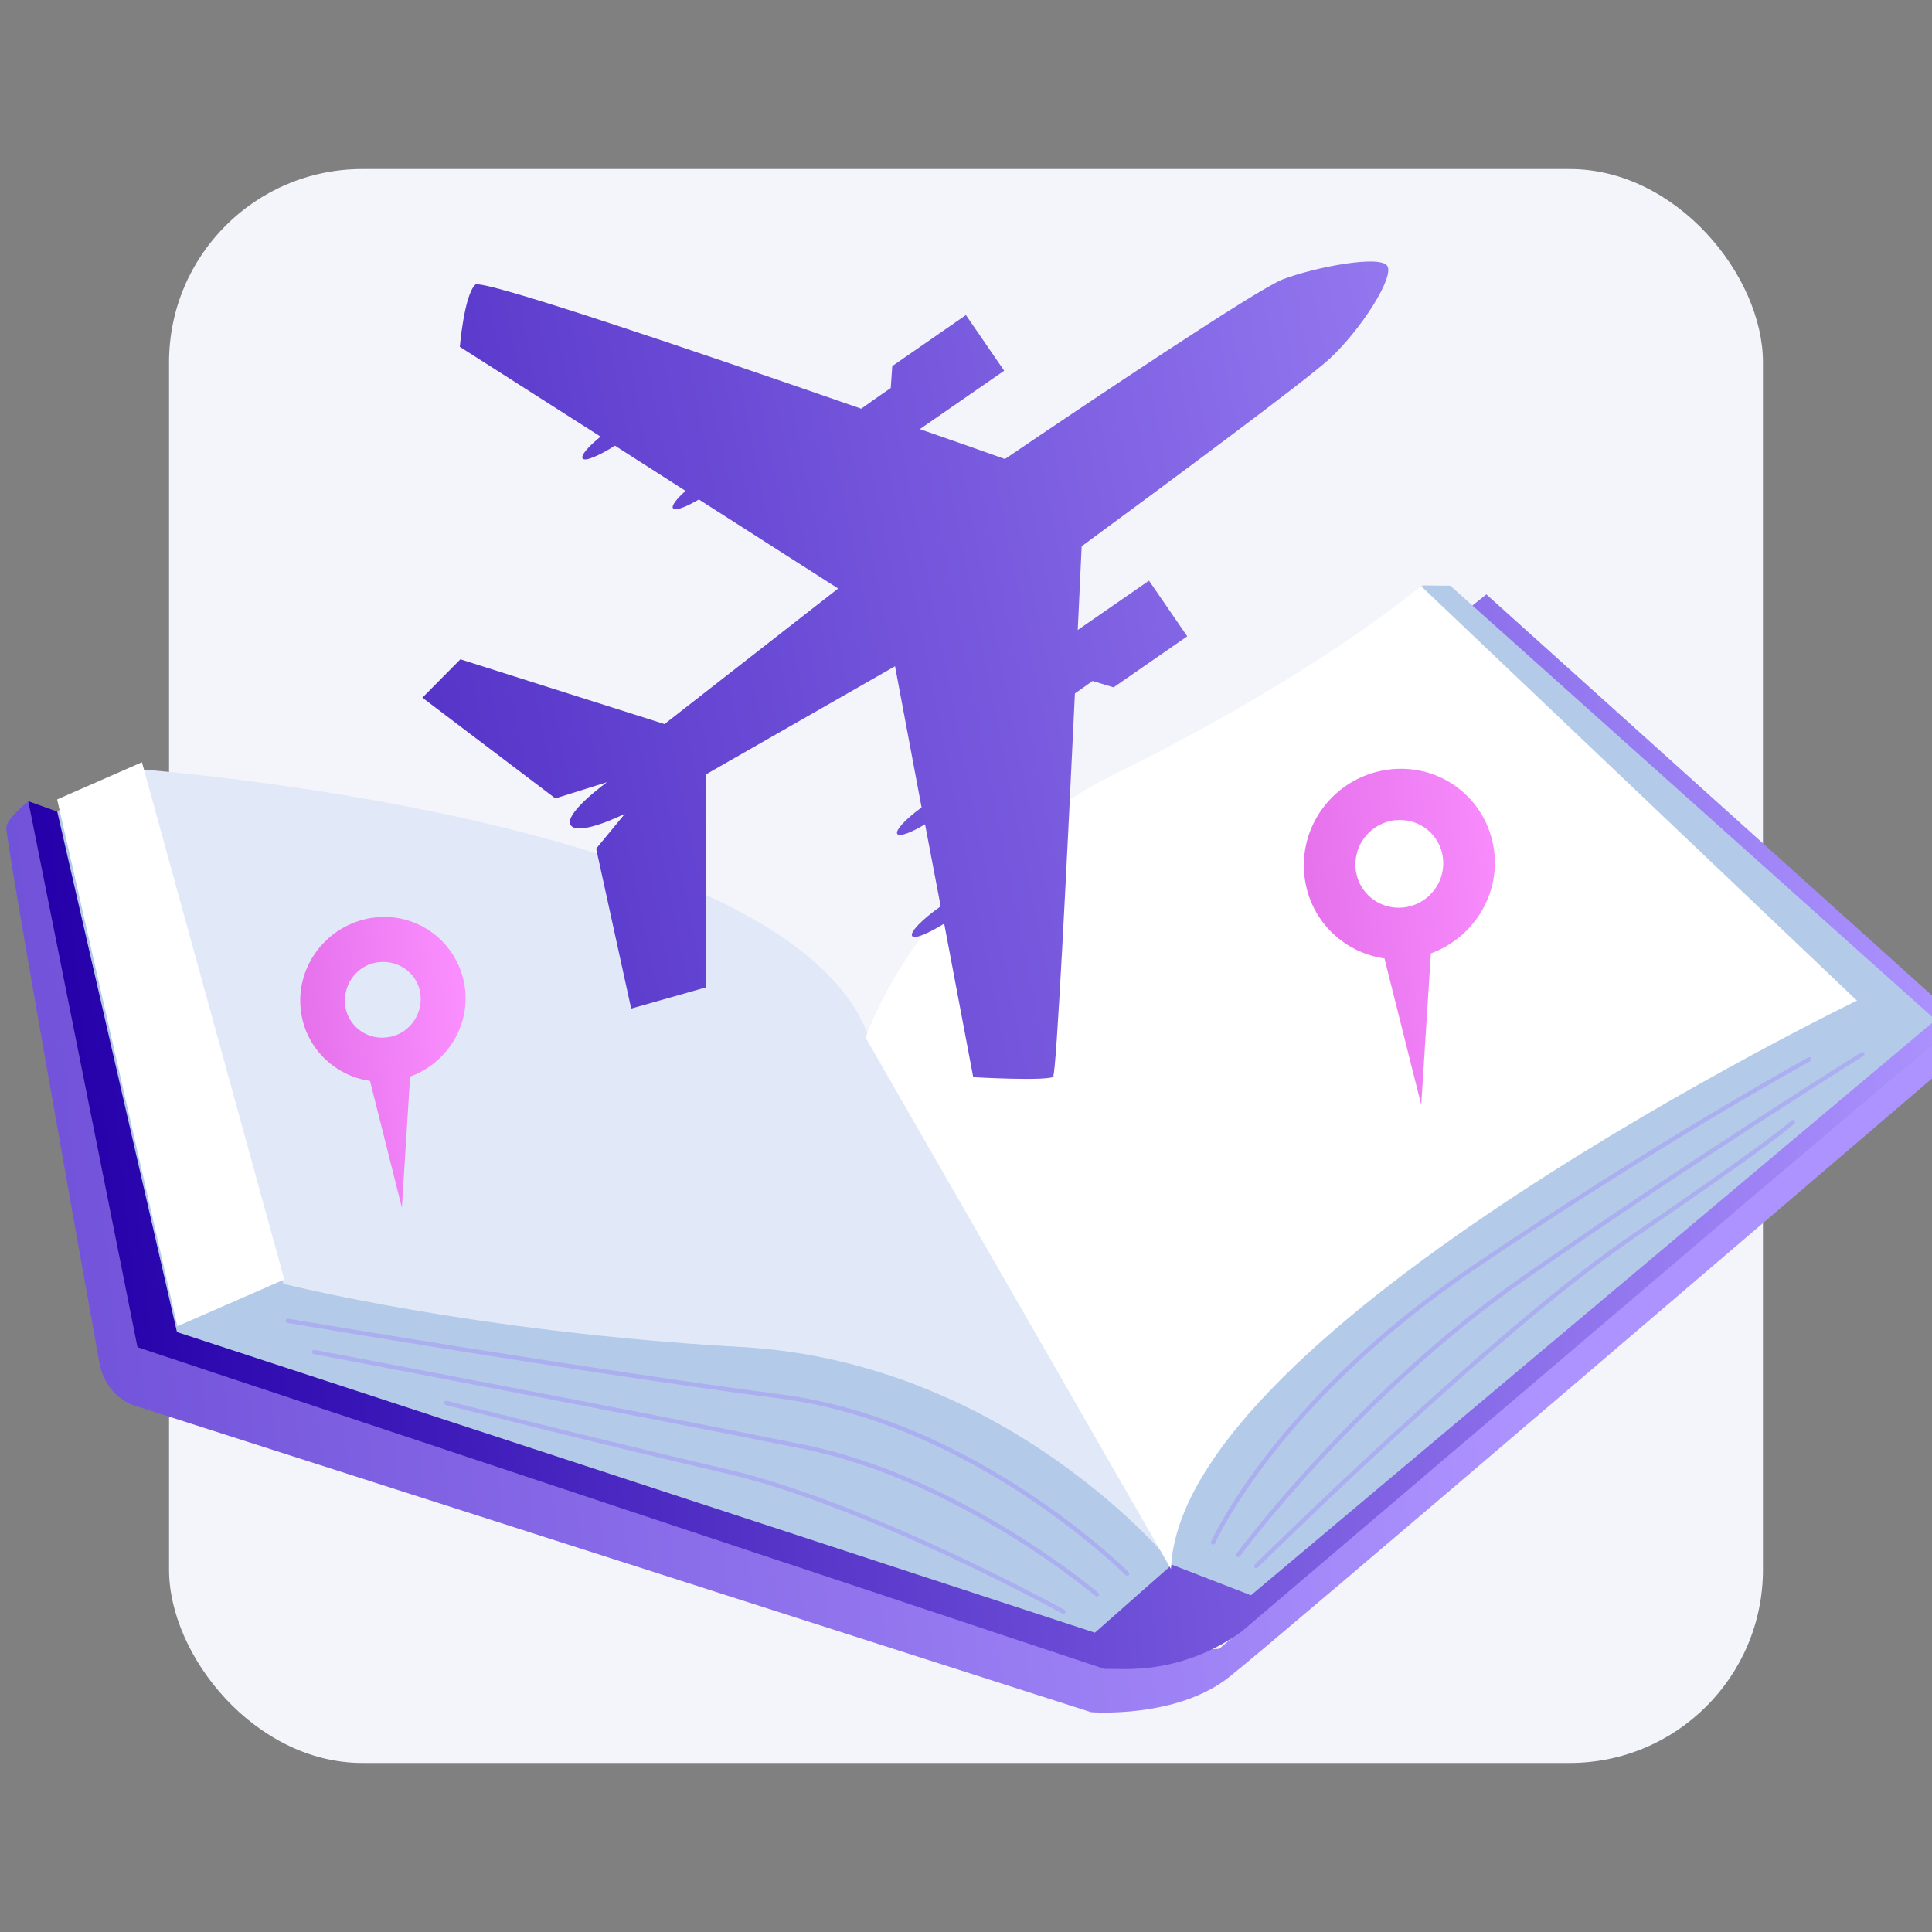 <svg width="120" height="120" viewBox="0 0 120 120" fill="none" xmlns="http://www.w3.org/2000/svg">
<rect x="0" y="0" width="120" height="120" fill="#808080" stroke="none"/>
<g clip-path="url(#clip0_1460_18401)">
<rect x="10.5" y="10.5" width="99" height="99" rx="12" fill="#F3F5FB"/>
<path d="M0.391 51.452C0.597 53.53 4.858 77.359 6.17 84.623C6.404 85.91 7.241 86.938 8.354 87.302L67.769 106.347C67.769 106.347 73.038 106.764 76.324 104.181C79.276 101.857 113.602 72.463 120.464 66.59C121.22 65.954 121.672 64.952 121.697 63.872L121.709 63.395L75.729 102.412L68.417 102.77L8.541 83.693L1.758 49.769C1.758 49.769 0.347 50.879 0.391 51.452Z" fill="url(#paint0_linear_1460_18401)"/>
<path d="M1.755 49.764L8.538 83.68L68.589 103.656L69.835 103.668C72.494 103.686 75.025 102.856 77.103 101.351L121.724 63.384L92.32 36.917L53.186 68.275L1.755 49.764Z" fill="url(#paint1_linear_1460_18401)"/>
<path d="M120.225 63.351L77.699 99.085L72.79 97.185L68.005 101.409L10.992 82.737L3.548 50.374L8.787 48.086L53.43 66.294L88.358 36.361L90.082 36.38L120.225 63.351Z" fill="#B4CAE9"/>
<path d="M53.857 64.114L72.821 97.131C72.821 97.131 62.715 84.599 46.049 83.664C29.362 82.732 17.601 79.736 17.601 79.736L8.763 47.789C8.763 47.789 48.569 50.742 53.86 64.134L53.857 64.114Z" fill="#E1E9F9"/>
<path d="M69.619 47.901C82.162 41.648 88.309 36.359 88.309 36.359L115.43 62.105C115.43 62.105 73.282 82.446 72.732 97.454L53.772 64.461C53.772 64.461 57.073 54.133 69.616 47.88L69.619 47.901Z" fill="white"/>
<path d="M17.656 79.472L11.017 82.374L3.549 49.654L8.816 47.344L17.656 79.472Z" fill="white"/>
<path d="M115.393 62.199L120.163 63.55L89.987 36.417L88.26 36.397L115.393 62.199Z" fill="#B4CAE9"/>
<path d="M70.009 97.744C70.009 97.744 60.623 88.327 48.531 86.745C36.464 85.18 17.878 82.038 17.878 82.038" stroke="#ABAFEF" stroke-width="0.267" stroke-linecap="round" stroke-linejoin="bevel"/>
<path d="M68.128 99.027C68.128 99.027 59.592 91.797 49.849 89.85C40.103 87.883 19.516 83.974 19.516 83.974" stroke="#ABAFEF" stroke-width="0.267" stroke-linecap="round" stroke-linejoin="bevel"/>
<path d="M66.045 100.102C66.045 100.102 53.993 93.456 45.144 91.391C36.295 89.325 27.717 87.135 27.717 87.135" stroke="#ABAFEF" stroke-width="0.267" stroke-linecap="round" stroke-linejoin="bevel"/>
<path d="M75.346 95.807C75.346 95.807 79.149 87.147 91.488 78.755C102.831 71.036 112.374 65.796 112.374 65.796" stroke="#ABAFEF" stroke-width="0.267" stroke-linecap="round" stroke-linejoin="bevel"/>
<path d="M76.91 96.579C76.91 96.579 84.175 86.696 94.647 79.383C105.119 72.07 115.678 65.47 115.678 65.47" stroke="#ABAFEF" stroke-width="0.267" stroke-linecap="round" stroke-linejoin="bevel"/>
<path d="M78.026 97.271C78.026 97.271 92.8 82.668 101.42 76.803C110.04 70.939 111.363 69.695 111.363 69.695" stroke="#ABAFEF" stroke-width="0.267" stroke-linecap="round" stroke-linejoin="bevel"/>
<path d="M65.415 66.845C65.615 66.647 66.27 53.552 66.765 43.072C67.369 42.645 67.86 42.298 67.86 42.298L69.166 42.692L73.742 39.523L71.366 36.066L66.941 39.129C67.027 37.146 67.123 35.37 67.184 33.931C71.96 30.419 81.186 23.592 82.597 22.271C84.541 20.471 86.678 17.128 86.147 16.487C85.617 15.846 81.708 16.589 79.695 17.343C78.155 17.918 67.553 25.025 62.42 28.51C60.884 27.966 59.106 27.336 57.133 26.654L62.371 23.027L59.995 19.57L55.419 22.739L55.326 24.101C55.326 24.101 54.342 24.775 53.494 25.386C42.84 21.685 29.923 17.306 29.519 17.681C28.826 18.35 28.561 21.542 28.561 21.542L37.303 27.12C36.539 27.738 36.058 28.291 36.189 28.477C36.323 28.684 37.186 28.319 38.197 27.683L42.581 30.491C42.009 30.995 41.696 31.418 41.8 31.567C41.932 31.753 42.582 31.506 43.407 31.023L52.059 36.553L41.274 44.973L28.596 40.951L26.236 43.334L34.494 49.59L37.699 48.585C37.699 48.585 34.911 50.601 35.468 51.28C36.022 51.938 38.816 50.542 38.816 50.542L37.029 52.711L39.203 62.644L43.84 61.33L43.87 48.085L55.592 41.381L57.242 50.154C56.244 50.871 55.579 51.598 55.734 51.801C55.865 51.988 56.577 51.73 57.457 51.197L58.429 56.306C58.429 56.306 58.388 56.312 58.371 56.336C57.276 57.11 56.495 57.897 56.656 58.141C56.79 58.347 57.653 57.983 58.646 57.37L60.449 66.906C60.449 66.906 65.151 67.177 65.479 66.855L65.415 66.845Z" fill="url(#paint2_linear_1460_18401)"/>
<path d="M28.901 61.556C28.639 58.744 26.145 56.681 23.326 56.982C20.507 57.283 18.407 59.803 18.669 62.615C18.889 64.996 20.72 66.81 22.983 67.139L24.962 75.011L25.472 66.869C27.637 66.089 29.119 63.917 28.898 61.536L28.901 61.556ZM23.991 64.438C22.695 64.581 21.534 63.64 21.43 62.344C21.325 61.048 22.263 59.879 23.562 59.757C24.86 59.634 26.018 60.555 26.123 61.85C26.227 63.146 25.29 64.315 23.991 64.438Z" fill="url(#paint3_linear_1460_18401)"/>
<path d="M92.826 53.052C92.519 49.789 89.648 47.432 86.376 47.784C83.105 48.135 80.704 51.036 81.011 54.299C81.264 57.05 83.367 59.154 85.992 59.53L88.275 68.624L88.873 59.219C91.373 58.302 93.079 55.803 92.826 53.052ZM87.163 56.366C85.66 56.52 84.332 55.439 84.198 53.94C84.064 52.441 85.165 51.1 86.668 50.945C88.171 50.79 89.499 51.871 89.633 53.371C89.767 54.87 88.666 56.211 87.163 56.366Z" fill="url(#paint4_linear_1460_18401)"/>
</g>
<defs>
<linearGradient id="paint0_linear_1460_18401" x1="-111.486" y1="93.506" x2="93.86" y2="73.967" gradientUnits="userSpaceOnUse">
<stop stop-color="#2500AA"/>
<stop offset="1" stop-color="#AD93FF"/>
</linearGradient>
<linearGradient id="paint1_linear_1460_18401" x1="4.502" y1="78.505" x2="122.087" y2="67.315" gradientUnits="userSpaceOnUse">
<stop stop-color="#2500AA"/>
<stop offset="1" stop-color="#AD93FF"/>
</linearGradient>
<linearGradient id="paint2_linear_1460_18401" x1="-22.046" y1="57.029" x2="115.973" y2="29.432" gradientUnits="userSpaceOnUse">
<stop stop-color="#2500AA"/>
<stop offset="1" stop-color="#AD93FF"/>
</linearGradient>
<linearGradient id="paint3_linear_1460_18401" x1="0.324" y1="68.509" x2="29.179" y2="65.878" gradientUnits="userSpaceOnUse">
<stop stop-color="#BD39C7"/>
<stop offset="1" stop-color="#FB8FFF"/>
</linearGradient>
<linearGradient id="paint4_linear_1460_18401" x1="55.254" y1="61.549" x2="95.285" y2="57.899" gradientUnits="userSpaceOnUse">
<stop stop-color="#BD39C7"/>
<stop offset="1" stop-color="#FB8FFF"/>
</linearGradient>
<clipPath id="clip0_1460_18401">
<rect width="120" height="120" rx="10.096" fill="white"/>
</clipPath>
</defs>
</svg>
